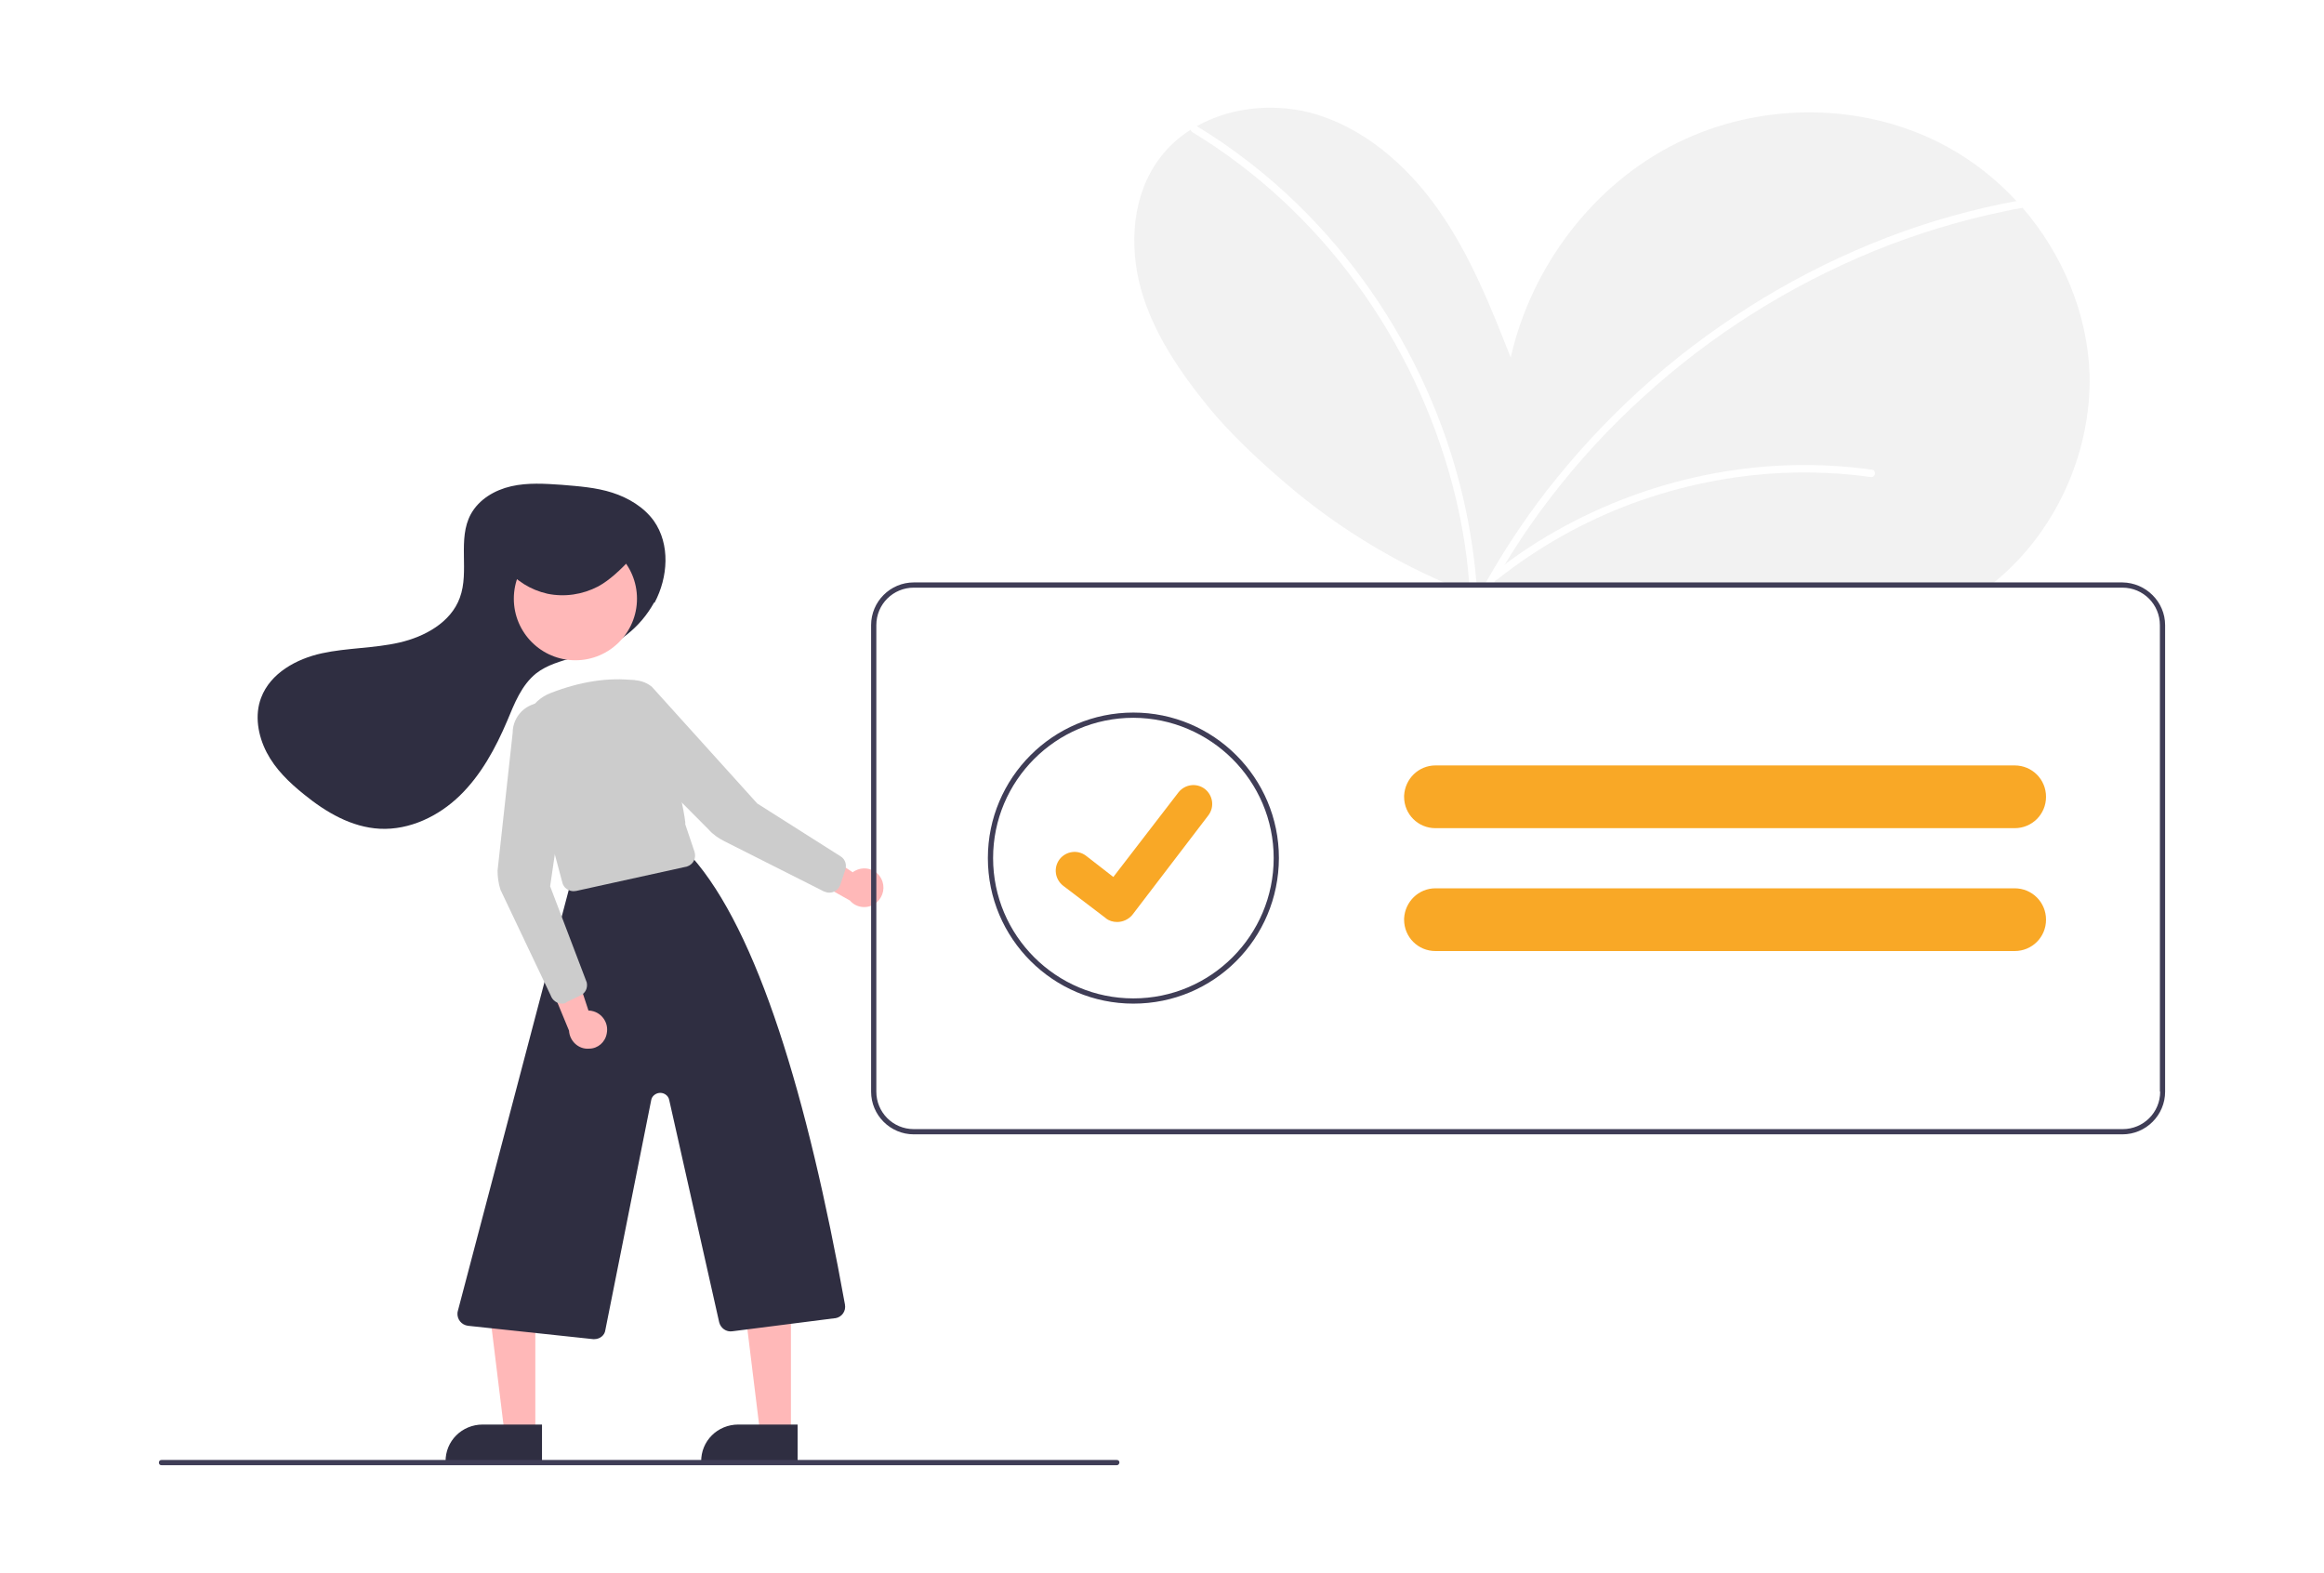 <?xml version="1.0" encoding="utf-8"?>
<!-- Generator: Adobe Illustrator 26.5.0, SVG Export Plug-In . SVG Version: 6.00 Build 0)  -->
<svg version="1.1" id="Layer_1" xmlns="http://www.w3.org/2000/svg" xmlns:xlink="http://www.w3.org/1999/xlink" x="0px" y="0px"
	 viewBox="0 0 800.1 541.4" style="enable-background:new 0 0 800.1 541.4;" xml:space="preserve">
<style type="text/css">
	.st0{fill:#FFFFFF;}
	.st1{fill:#F2F2F2;}
	.st2{fill:#2F2E41;}
	.st3{fill:#FFB8B8;}
	.st4{fill:#CCCCCC;}
	.st5{fill:#3F3D56;}
	.st6{fill:#F9A826;}
</style>
<rect class="st0" width="800.1" height="541.4"/>
<path class="st1" d="M686.5,200.5c-0.7,0.6-1.5,1.2-2.2,1.7H501.2c-1.4-0.5-2.8-1.1-4.1-1.7c-19.3-8.4-37.3-19.6-53.4-33.2
	c-10.7-9.1-20.5-18.4-27.6-27.1c-9.9-12.2-19.1-25.6-23.3-40.7c-4.2-15.2-3-32.5,6.5-45.1c2.9-3.9,6.6-7.2,10.7-9.8
	c0.7-0.4,1.4-0.9,2.1-1.2c11.4-6.4,25.7-7.9,38.6-4.7c18.3,4.7,33.6,18,44.5,33.5c10.9,15.5,18,33.3,24.9,50.9
	c7.1-31.4,28.5-59.7,57.3-73.9c28.9-14.3,64.7-14.2,93.1,1.4c8.9,4.9,16.9,11.2,23.8,18.7c0.7,0.8,1.4,1.5,2,2.2
	c13.8,16,22.4,36.4,23.1,57.5C720,156.2,707.5,183.5,686.5,200.5z"/>
<path class="st0" d="M508.5,202.2h-2.6c0-0.6-0.1-1.1-0.1-1.7c-0.9-11.3-2.8-22.4-5.7-33.4c-6.6-25-17.8-48.6-33.1-69.5
	c-15.3-20.9-34.4-38.7-56.5-52.1c-0.3-0.2-0.5-0.5-0.6-0.9c-0.1-0.7,0.3-1.4,1-1.5c0.3-0.1,0.6,0,0.9,0.2c0.1,0,0.1,0.1,0.2,0.1
	c12.5,7.6,24.2,16.7,34.6,26.8c18.8,18.3,33.9,40.1,44.6,64c9.4,21,15.2,43.4,17.1,66.4C508.4,201.1,508.4,201.7,508.5,202.2z"/>
<path class="st0" d="M696,71.6L696,71.6c-2,0.3-3.9,0.7-5.7,1.1c-15.5,3.2-30.6,7.8-45.1,13.7c-14.6,6-28.6,13.2-41.9,21.6
	s-25.9,18-37.5,28.6c-11.7,10.6-22.4,22.2-31.9,34.6c-7.2,9.3-13.7,19.2-19.5,29.4c-0.3,0.6-0.7,1.1-0.9,1.7h-2.9
	c0.3-0.6,0.6-1.1,0.9-1.7c7.1-12.5,15.1-24.5,24.2-35.7c10-12.4,21.1-23.9,33.1-34.4c11.9-10.4,24.8-19.7,38.3-27.9
	c13.6-8.2,27.9-15.2,42.7-20.9c14.4-5.5,29.3-9.7,44.5-12.5c0.4-0.1,0.9-0.2,1.3-0.3C696.9,68.8,697.6,71.2,696,71.6z"/>
<path class="st2" d="M225.4,207.4c4.6-8.7,5.4-20-0.3-28.1c-3.4-4.7-8.7-7.9-14.3-9.7s-11.5-2.2-17.4-2.7
	c-5.8-0.4-11.7-0.8-17.4,0.5c-5.7,1.3-11.1,4.5-13.9,9.6c-4.7,8.6-0.4,19.7-3.8,28.8c-3.1,8.5-12.1,13.4-20.8,15.4
	c-8.7,2-18,1.8-26.7,3.7s-17.7,6.8-20.9,15.3c-2.3,6-1.1,13,1.9,18.8c3,5.8,7.8,10.4,12.9,14.5c7.5,6.1,16.3,11.3,26.1,11.8
	c10.2,0.5,20.2-4.3,27.5-11.4c7.3-7.1,12.3-16.3,16.3-25.7c2.5-6,4.9-12.3,10-16.4c3.7-2.9,8.5-4.2,13-5.5l5.2-1.4
	c9.6-2.5,17.6-8.8,22.4-17.5C225.3,207.6,225.3,207.5,225.4,207.4z"/>
<polygon class="st3" points="184.3,493.4 173.7,493.4 168.7,452.6 184.3,452.6 "/>
<path class="st2" d="M166.2,490.4h20.4l0,0v12.8l0,0h-33.2l0,0l0,0C153.3,496.1,159,490.4,166.2,490.4z"/>
<polygon class="st3" points="272.3,493.4 261.7,493.4 256.7,452.6 272.3,452.6 "/>
<path class="st2" d="M254.2,490.4h20.4l0,0v12.8l0,0h-33.2l0,0l0,0C241.3,496.1,247,490.4,254.2,490.4z"/>
<path class="st2" d="M204.6,461c-0.2,0-0.3,0-0.4,0l-43.1-4.6c-2.2-0.3-3.8-2.2-3.6-4.5c0-0.2,0.1-0.3,0.1-0.5l38.2-145
	c0.3-1.5,1.6-2.7,3-3l35.4-9.8c1.5-0.3,2.9,0.2,3.9,1.3c22.7,25.6,39.9,82.5,52.8,154.2c0.4,2.2-1,4.3-3.3,4.7c-0.1,0-0.2,0-0.2,0
	l-35.3,4.5c-2.1,0.3-4-1.1-4.5-3.1l-17.2-76.5c-0.3-1.7-2.1-2.8-3.8-2.4c-1.2,0.3-2.2,1.2-2.4,2.4l-15.8,79.2
	C208.2,459.6,206.6,461,204.6,461z"/>
<circle class="st3" cx="198.1" cy="206.1" r="21.2"/>
<path class="st4" d="M197.5,306.8c-1.8,0-3.5-1.2-3.9-3l-12.8-47.9c-1.9-7.2,1.8-14.6,8.7-17.3c10.3-4,20-5.5,29.1-4.4l0,0
	c8,0.9,18,48.4,17.3,49.5l3.2,9.5c0.7,2.2-0.4,4.4-2.6,5.1c-0.2,0.1-0.3,0.1-0.4,0.1l-37.7,8.3C198.1,306.7,197.7,306.8,197.5,306.8
	z"/>
<path class="st3" d="M208.9,355.7c0.7-3.5-1.6-7-5.2-7.7c-0.3-0.1-0.8-0.1-1.1-0.1l-7.3-22.2l-7.5,9.5l8.1,19.6
	c0.2,3.6,3.3,6.5,6.9,6.2C205.8,361,208.4,358.8,208.9,355.7L208.9,355.7z"/>
<path class="st3" d="M303.4,302.5c-1.6-3.2-5.6-4.5-8.9-2.8c-0.3,0.2-0.7,0.3-0.9,0.6l-19.5-12.9v12.2l18.5,10.4
	c2.4,2.8,6.6,3,9.3,0.6C304.2,308.5,304.8,305.2,303.4,302.5L303.4,302.5z"/>
<path class="st4" d="M193.5,345.5c-1.7,0-3.3-1.1-3.9-2.8l-17.3-36.4c-0.7-2.2-1-4.4-1-6.6l5.2-47.4c0-5.8,4.7-10.4,10.4-10.4
	c5.3,0,9.7,4,10.4,9.2l-7.9,54l12.6,33.1c0.4,1.8-0.4,3.7-2.2,4.5l-4.6,2.2C194.7,345.4,194.1,345.5,193.5,345.5z"/>
<path class="st4" d="M285.5,307.3c-0.6,0-1.3-0.2-1.8-0.4l-34.3-17.3c-2-1-3.9-2.3-5.4-4l-33.4-33.6c-4.1-4.1-4.1-10.7,0-14.8
	c3.7-3.7,9.7-4.1,13.8-0.8l36.3,40.2l28.7,18.2c1.6,1,2.2,2.9,1.6,4.7l-1.6,4.8C288.8,306.2,287.3,307.3,285.5,307.3L285.5,307.3z"
	/>
<path class="st2" d="M173.9,195.2c3.6,4.7,8.8,7.9,14.6,9.2c5.9,1.2,12,0.3,17.4-2.5c4.2-2.3,7.7-5.8,11-9.2c1.4-1.4,2.8-3,2.8-5
	c-0.1-3-3.7-4.7-6.8-5.3c-10.2-2.2-20.8-0.9-30.2,3.4c-4.2,2-8.6,5.5-7.9,9.9"/>
<path class="st5" d="M730.7,200.5H314.6c-8.1,0-14.7,6.6-14.7,14.7v160.6c0,8.1,6.6,14.7,14.7,14.7h416.1c8.1,0,14.7-6.6,14.7-14.7
	V215.2C745.4,207.2,738.8,200.6,730.7,200.5z M743.7,375.8c0,7.2-5.8,12.9-12.9,12.9H314.6c-7.2,0-12.9-5.8-12.9-12.9V215.2
	c0-7.2,5.8-12.9,12.9-12.9h416.1c7.2,0,12.9,5.8,12.9,12.9V375.8z"/>
<path class="st5" d="M390.2,345.5c-27.6,0-50.1-22.4-50.1-50.1c0-27.6,22.4-50.1,50.1-50.1c27.6,0,50.1,22.4,50.1,50.1
	C440.2,323.2,417.9,345.5,390.2,345.5z M390.2,247.1c-26.7,0-48.3,21.7-48.3,48.3c0,26.7,21.7,48.3,48.3,48.3
	c26.7,0,48.3-21.7,48.3-48.3C438.5,268.8,416.8,247.2,390.2,247.1z"/>
<path class="st6" d="M693.6,263.5H494.2c-5.8,0-10.5,4.6-10.8,10.4c0,0.2,0,0.3,0,0.4c0,6,4.8,10.8,10.8,10.8h199.4
	c6,0,10.8-4.8,10.8-10.8S699.6,263.5,693.6,263.5z"/>
<path class="st6" d="M693.6,305.8H494.2c-5.8,0-10.5,4.6-10.8,10.4c0,0.2,0,0.3,0,0.4c0,6,4.8,10.8,10.8,10.8h199.4
	c6,0,10.8-4.8,10.8-10.8S699.6,305.8,693.6,305.8z"/>
<path class="st6" d="M384.6,317.4c-1.4,0-2.8-0.4-3.9-1.3l-0.1-0.1l-14.6-11.1c-2.8-2.2-3.4-6.2-1.2-9.1c2.2-2.8,6.2-3.4,9.1-1.2
	l0,0l9.4,7.3l22.4-29.1c2.2-2.8,6.2-3.4,9.1-1.2l0,0l-0.2,0.2l0.2-0.2c2.8,2.2,3.4,6.2,1.2,9.1l-26.2,34.3
	C388.5,316.5,386.6,317.4,384.6,317.4z"/>
<path class="st5" d="M384.5,504.4H55.6c-0.5,0-0.9-0.3-0.9-0.9c0-0.5,0.3-0.9,0.9-0.9h328.9c0.5,0,0.9,0.3,0.9,0.9
	C385.3,504,385,504.4,384.5,504.4z"/>
<path class="st0" d="M644.6,161.7c-18-2.5-36.3-2.1-54.2,1.2s-35,9.3-51.1,17.9c-9,4.8-17.5,10.4-25.5,16.8c-1.3,1,0.5,2.8,1.8,1.8
	c14-11.1,29.7-19.9,46.4-26.1c16.7-6.1,34.1-9.7,51.9-10.5c10-0.4,20.1,0,30,1.4c0.7,0.2,1.4-0.3,1.6-0.9
	C645.6,162.5,645.3,161.8,644.6,161.7z"/>
</svg>
